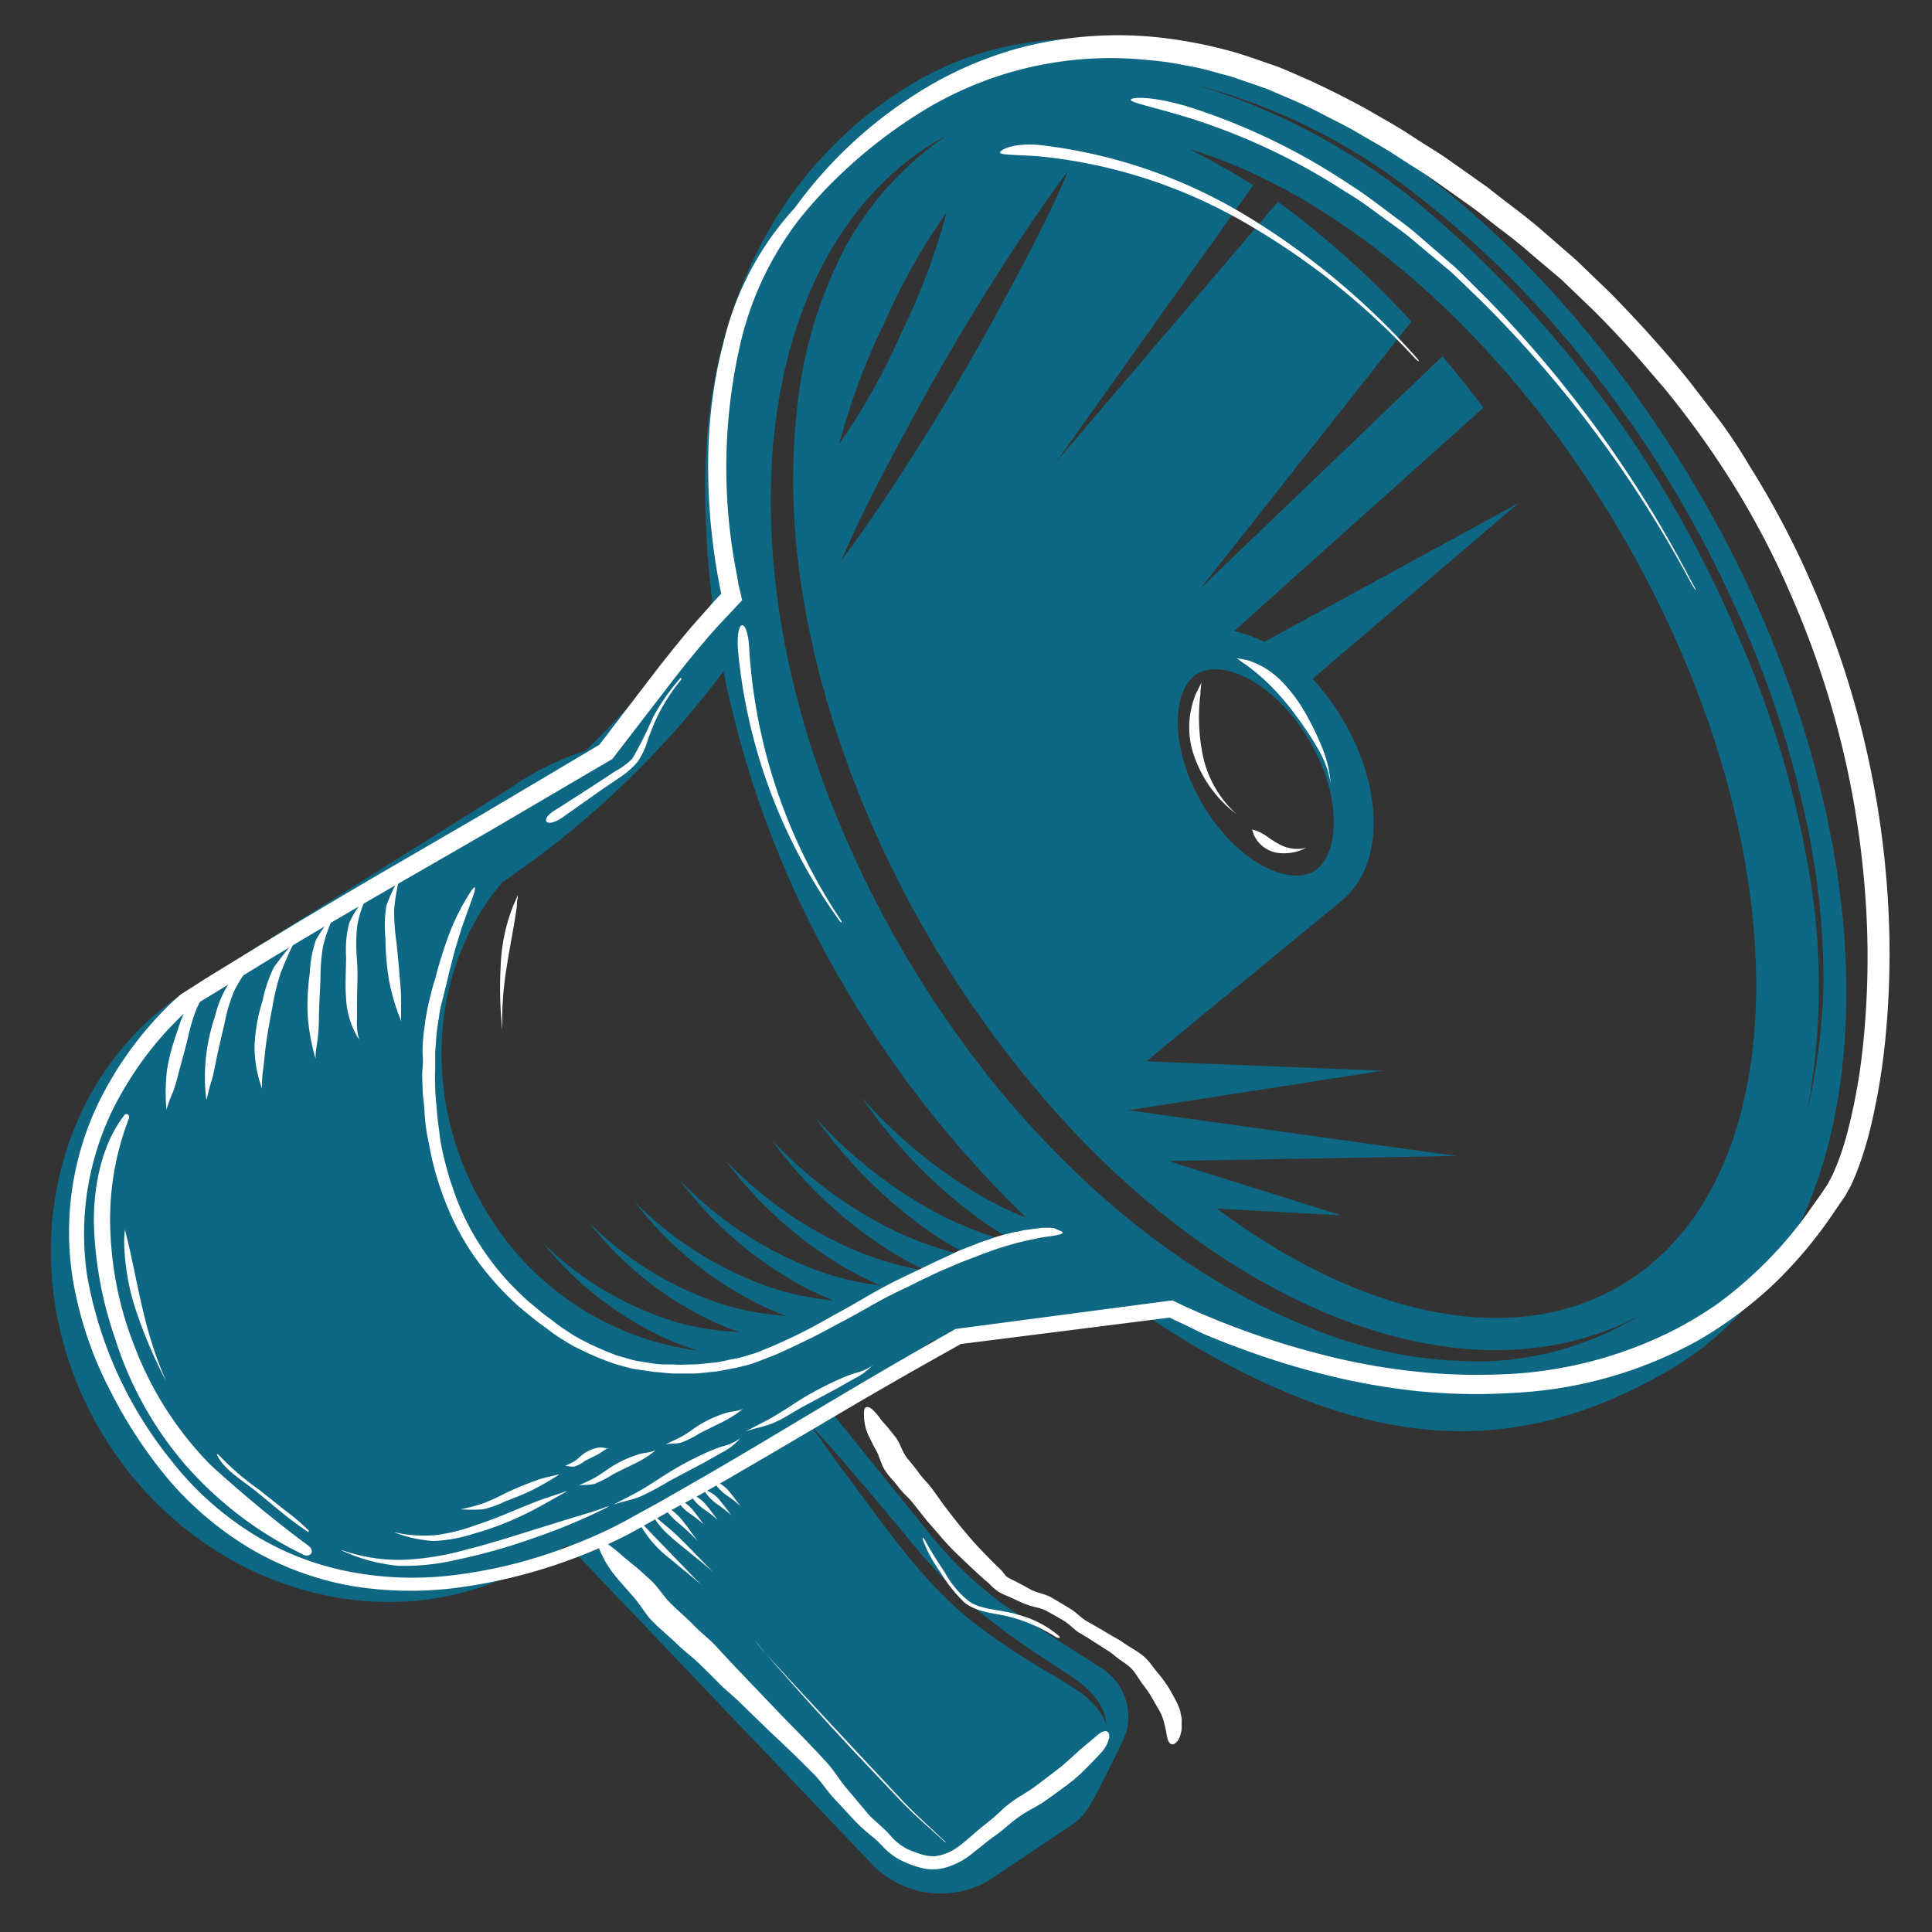 <svg id="Calque_1" data-name="Calque 1" xmlns="http://www.w3.org/2000/svg" viewBox="0 0 150 150"><rect x="0" y="0" width="150" height="150" fill="#333333" stroke="none"/><defs><style>.cls-1{fill:#0e6883;}.cls-2{fill:#fff;}</style></defs><path class="cls-1" d="M102.52,8.26C90.87,2,79.71,1.31,71.09,6.35c-10.28,6-16.1,17.16-16.33,30.39a70.12,70.12,0,0,0,.55,10,83,83,0,0,1-9.83,11.54,22,22,0,0,0-4.35,1.93c-.44.26-.88.54-1.39.9L15.37,76.39C3.93,83.09.51,98.61,7.75,111S30.2,128,41.59,121.3l2.5-1.34,23.45,24.6a7.4,7.4,0,0,0,9.3,1.4l.07-.05,6.23-4.17A4.43,4.43,0,0,0,84.69,140a6.26,6.26,0,0,0,.34-.55c2.32-4.45,2.43-5,2.48-5.27a4.46,4.46,0,0,0-2-4.67l-6.1-3.91a29.62,29.62,0,0,1-7.05-6.3L64.2,109.21,66.56,108c.73-.34,1.34-.65,1.91-1a20.79,20.79,0,0,0,3.81-2.87A75.18,75.18,0,0,1,88.8,102a66,66,0,0,0,6.08,3.71c12.6,6.74,23.14,7.43,34.74.65,8.61-5,13.49-15.11,13.72-28.35.22-12.69-3.89-26.91-11.57-40S113.7,14.28,102.52,8.26ZM102,67.65c-2,1.15-6-.72-8.66-5.25s-2.3-9-.33-10.12,6,.72,8.66,5.25S103.93,66.5,102,67.65ZM68.65,38.78c-1.07,1.6-2.15,3.18-3.32,4.71C67,39.62,69,35.89,71,32.2c2.65-4.86,5.53-9.63,8.62-14.24,1.07-1.59,2.16-3.18,3.32-4.7-1.64,3.87-3.66,7.59-5.67,11.29C74.62,29.41,71.74,34.17,68.65,38.78Zm-3.48-4.34a50.74,50.74,0,0,1,3.46-9.3,49.21,49.21,0,0,1,4.86-8.64A50.7,50.7,0,0,1,70,25.8,50.28,50.28,0,0,1,65.17,34.44Zm29.3,59.39,9.67.53L90.71,90.14l22.38-.39L87.61,86.2l19.75-3.07L89,82.4l15.16-12.46a2.18,2.18,0,0,0,.22-.21c3-2.63,3.07-8.41-.07-13.77a18,18,0,0,0-2.41-3.25l16-13.65L98.15,49.84A9.2,9.2,0,0,0,95.81,49l19.36-17.34q-1.53-2.05-3.18-4l-18.76,18,16.35-20.69A71.33,71.33,0,0,0,99.41,15.8l-.19-.14L82,35.87l15.3-21.49c-1.59-1-3.24-1.91-4.91-2.79,11.68,3.52,24.41,14.33,33.47,29.81,14,24,14,50.19-.07,58.43C117.28,104.82,105.53,102.09,94.47,93.83Zm-31.36,17c2.5,2.72,4.87,5.58,7.24,8.42a44,44,0,0,0,5.19,5.47A61.84,61.84,0,0,0,81.41,129c1.88,1.25,4.24,2.41,4.5,4.91-.77-2.05-2.63-2.88-4.4-4a52,52,0,0,1-6-4c-3.77-3-6.63-7.14-9.5-11C65,113.59,64.05,112.25,63.11,110.88ZM76,94.61a28.83,28.83,0,0,0,3.2,2,28.23,28.23,0,0,1-6.16-2.27,35,35,0,0,1-9.68-7.51,36.46,36.46,0,0,0,9.22,9.07,28.43,28.43,0,0,0,3,1.72,27.41,27.41,0,0,1-6-2,32.59,32.59,0,0,1-9.72-7.19,33.43,33.43,0,0,0,9.36,8.77,25.74,25.74,0,0,0,2.73,1.47,24.82,24.82,0,0,1-5.36-1.51A30.46,30.46,0,0,1,56.3,90.05,31.17,31.17,0,0,0,66,98.65c.78.43,1.57.81,2.37,1.16a22.92,22.92,0,0,1-5.38-1.34,29,29,0,0,1-10.18-6.8,29.27,29.27,0,0,0,9.9,8.4q1,.5,2,.9a22.26,22.26,0,0,1-5.22-1.13,27.49,27.49,0,0,1-10.23-6.55,27.62,27.62,0,0,0,10.27,8.26c.5.22,1,.43,1.5.61a20.88,20.88,0,0,1-4.89-.88,26.13,26.13,0,0,1-10.42-6.37,26.55,26.55,0,0,0,10.14,7.92c.51.21,1,.41,1.52.58a20,20,0,0,1-4.8-.74,25.19,25.19,0,0,1-10.4-6.14,26.3,26.3,0,0,0,10.14,7.66,19.78,19.78,0,0,0,1.91.68A22.52,22.52,0,0,1,37.51,93.62c-4.84-8.28-4.15-18.53,1.5-25.13A71.58,71.58,0,0,0,56.17,52.13,78.84,78.84,0,0,0,65.5,76.49,83.11,83.11,0,0,0,79.7,94.56,28.92,28.92,0,0,1,76.42,93a38,38,0,0,1-9.51-7.79A38.74,38.74,0,0,0,76,94.61Zm2.41-9a83.25,83.25,0,0,1-12.9-20.9c-3.9-9-6.17-19.11-5.57-29,.56-9.16,3.86-18.71,11.72-24.09.6-.41,1.23-.76,1.86-1.12A25,25,0,0,0,65.73,19a34.29,34.29,0,0,0-3.89,13.2c-1,9.59,1,19.33,4.4,28.29a83.94,83.94,0,0,0,11.5,20.7c5.81,7.68,13.09,14.6,21.67,19.09,8,4.16,17.31,6.27,25.9,2.8.64-.26,1.25-.58,1.87-.88a24.4,24.4,0,0,1-11.61,3.49,34.13,34.13,0,0,1-13.72-2.55C92.71,99.52,84.73,93,78.42,85.6Zm62.25-19.68a55.83,55.83,0,0,1,.9,11,46.43,46.43,0,0,1-1.27,9.4,51.77,51.77,0,0,0,.27-18,77.79,77.79,0,0,0-5.73-19.22,88.64,88.64,0,0,0-24.32-33A50.43,50.43,0,0,0,92.9,6.6a46.8,46.8,0,0,1,16,7.71,77,77,0,0,1,14.49,14.2,87.08,87.08,0,0,1,11,17.89A78.36,78.36,0,0,1,140.67,65.92Z"/><path class="cls-2" d="M82.51,95.7c0,.09-.28.17-.76.25l-.89.13-1.19.25a24.18,24.18,0,0,0-3.13.94c-.3.1-.61.24-.94.36l-1,.38c-.65.29-1.35.56-2.06.9l-1.12.53L70.3,100c-.77.35-1.5.72-2.27,1.15s-1.59.91-2.47,1.37-1.67.91-2.58,1.36-1.82.88-2.77,1.3c-.49.19-1,.39-1.47.57s-1.05.32-1.56.44l-1.54.29-1.6.16H52.41c-.56,0-1.06-.1-1.59-.12l-1.46-.21c-.5-.09-1-.24-1.5-.38a20.62,20.62,0,0,1-2.75-1.13,11,11,0,0,1-1.34-.74,12.91,12.91,0,0,1-1.21-.83c-.38-.3-.75-.53-1.12-.84l-1.11-.91a22.73,22.73,0,0,1-3.67-4.17,20.5,20.5,0,0,1-2.31-4.61,23.32,23.32,0,0,1-.7-2.26c-.19-.73-.31-1.46-.45-2.15s-.21-1.37-.24-2-.14-1.18-.15-1.75-.06-1.11,0-1.62,0-.89,0-1.28c0-.78.08-1.41.14-1.84l.09-.67.12-.68c.08-.44.19-.84.28-1.22s.19-.74.3-1.08.17-.64.27-1c.2-.68.4-1.31.6-1.9s.4-1.1.62-1.6a18.15,18.15,0,0,1,1.11-2.1c.28-.46.46-.69.52-.66s0,.34-.2.88L35.86,72c-.14.44-.31,1-.48,1.57s-.32,1.21-.5,1.88c-.07.32-.16.72-.26,1.1s-.18.76-.28,1.13-.18.74-.24,1.11c0,.19-.06.37-.08.55s-.06.39-.08.58c-.06.38-.09,1-.15,1.73,0,.39,0,.82,0,1.31a14.19,14.19,0,0,0,0,1.44c0,.54.07,1.11.12,1.75s.14,1.25.22,1.93.22,1.35.39,2a21.16,21.16,0,0,0,.64,2.17,19.37,19.37,0,0,0,2.11,4.42,20.77,20.77,0,0,0,3.43,4.07c.33.33.71.6,1.06.91s.77.6,1.15.89a10.6,10.6,0,0,0,1.15.82,10,10,0,0,0,1.17.7,24,24,0,0,0,2.64,1.17l1.33.38c.47.1.95.16,1.41.24a7.58,7.58,0,0,0,.82.08l.42,0,.4,0c.52.06,1.05,0,1.57,0s1-.09,1.56-.13,1.07-.21,1.58-.29,1-.26,1.47-.39.94-.37,1.42-.55c.93-.4,1.85-.83,2.73-1.28s1.71-.94,2.58-1.41,1.6-.91,2.42-1.38,1.68-.93,2.46-1.3l1.12-.54,1.07-.51c.72-.36,1.44-.65,2.11-1l1-.39c.31-.11.6-.25.91-.35.62-.2,1.19-.43,1.77-.57l.83-.2c.24,0,.48-.11.71-.14l1.25-.16a6.12,6.12,0,0,1,1,0C82.25,95.55,82.52,95.61,82.51,95.7Z"/><path class="cls-2" d="M85.86,134.41c.16,0,.29.18.26.5a2.55,2.55,0,0,1-.69,1.23c-.41.46-.94,1-1.56,1.6l-.51.45-.57.44-1.23.9c-.22.15-.45.32-.7.48s-.49.29-.74.43a9.51,9.51,0,0,0-1.45.95c-.46.37-.94.81-1.49,1.19s-1,.79-1.56,1.21a5.66,5.66,0,0,1-1.85,1.09,3.93,3.93,0,0,1-1.1.25,3.63,3.63,0,0,1-1.15-.11,8.06,8.06,0,0,1-1-.33,6.42,6.42,0,0,1-1-.5,5.53,5.53,0,0,1-.88-.72,9.38,9.38,0,0,0-.78-.77,14.48,14.48,0,0,1-1.51-1.35L65,139.89a10.1,10.1,0,0,1-.68-.77l-.6-.77a6.78,6.78,0,0,0-.62-.69l-.68-.68c-.9-.9-1.8-1.75-2.67-2.56L57.26,132,56.14,131c-.36-.35-.7-.7-1-1l-.94-.92c-.29-.27-.59-.52-.88-.76s-.55-.48-.8-.72-.42-.4-.62-.57l-.9-.81-.32-.32c-.11-.11-.21-.22-.31-.34s-.35-.46-.5-.67l-.44-.61c-.14-.18-.28-.34-.45-.53l-.88-1c-.27-.33-.51-.6-.72-.91a8.56,8.56,0,0,1-.81-1.48c-.15-.37-.2-.6-.1-.7s.32,0,.65.17a13.09,13.09,0,0,1,1.24,1l.88.72c.32.26.65.56,1,.88a6.94,6.94,0,0,1,.56.54c.18.2.35.41.51.62l.49.61.26.28.29.28.88.81c.19.18.41.38.64.62s.45.44.72.68.58.51.89.82l.92,1,1,1.06,1.07,1.12,2.35,2.46c.83.84,1.7,1.72,2.57,2.65l.65.7a9.78,9.78,0,0,1,.65.77c.41.55.74,1.07,1.16,1.54l1.28,1.52a5.54,5.54,0,0,0,.65.71l.74.67.42.4.19.22.17.19a4.07,4.07,0,0,0,1.46,1c.3.1.58.23.88.3a3.33,3.33,0,0,0,.88.12,3.17,3.17,0,0,0,.85-.19,4,4,0,0,0,.78-.38,7,7,0,0,0,.73-.55c.52-.42,1-.88,1.54-1.3s1-.81,1.43-1.24a9.82,9.82,0,0,1,1.5-1.09c.25-.16.49-.3.71-.45s.41-.3.63-.46l1.21-.92.55-.43.48-.42.88-.8.41-.35.35-.29c.47-.39.69-.6.84-.69A.74.74,0,0,1,85.86,134.41Z"/><path class="cls-2" d="M90.93,135.41c-.16-.07-.24-.25-.3-.49s-.1-.59-.21-1a3.76,3.76,0,0,0-.53-1.31c-.07-.12-.13-.25-.22-.38a3.84,3.84,0,0,0-.22-.39,7.2,7.2,0,0,0-.54-.82c-.09-.14-.22-.28-.32-.44l-.32-.47a2.93,2.93,0,0,0-.76-.85c-.31-.24-.68-.46-1-.74s-.7-.48-1.07-.73l-1.15-.73c-.19-.12-.39-.22-.6-.36s-.37-.3-.55-.45a3.72,3.72,0,0,0-.56-.42l-.61-.36-.63-.35a2.8,2.8,0,0,0-.65-.27,7.63,7.63,0,0,1-1.29-.39q-.59-.28-1.17-.54a5.1,5.1,0,0,1-.58-.26,3.55,3.55,0,0,1-.67-.52,4.15,4.15,0,0,0-.49-.45l-.49-.44c-.64-.59-1.24-1.16-1.82-1.72s-1.07-1.14-1.54-1.69l-.69-.79-.6-.76-.54-.68c-.18-.21-.36-.39-.54-.57s-.34-.36-.48-.54l-.35-.44c-.23-.26-.42-.47-.53-.62l-.17-.24c-.06-.09-.11-.18-.16-.27s-.15-.35-.22-.52-.13-.34-.18-.48a4.11,4.11,0,0,0-.21-.42c-.15-.27-.29-.54-.41-.79a4.88,4.88,0,0,1-.31-.72,4.2,4.2,0,0,1-.17-1.18c0-.29,0-.48.15-.55s.29,0,.48.14a5.24,5.24,0,0,1,.69.81c.13.17.31.36.49.56l.55.69a2.37,2.37,0,0,1,.29.42,3.54,3.54,0,0,1,.23.48c.08.16.15.32.23.47a2.39,2.39,0,0,0,.13.21l.16.22.49.6c.11.14.24.29.36.47a5.39,5.39,0,0,0,.41.51c.16.18.34.37.52.6s.34.46.52.71l.55.77.62.8c.43.56.91,1.13,1.41,1.72s1.08,1.16,1.64,1.74l.43.43a4.16,4.16,0,0,1,.42.42c.14.2.19.23.28.35a3.71,3.71,0,0,0,.56.31c.4.2.79.41,1.18.63a3.47,3.47,0,0,0,.59.27l.64.2.36.14.18.09.16.1.63.37.63.38a4.57,4.57,0,0,1,.61.45c.18.15.36.31.55.44s.4.23.61.36c.41.23.81.46,1.2.7s.81.44,1.19.71.74.46,1.11.71a3.83,3.83,0,0,1,1,.92l.37.48c.12.16.24.29.37.45.24.31.47.62.67.94.1.15.18.32.27.47s.17.3.25.46a4.7,4.7,0,0,1,.39.93c0,.16.07.34.09.48a2.1,2.1,0,0,1,0,.43,2.21,2.21,0,0,1-.26,1.28C91.27,135.38,91.1,135.47,90.93,135.41Z"/><path class="cls-2" d="M12.94,86.08a13.38,13.38,0,0,1,.5-1.33,12.83,12.83,0,0,0,.39-1.3c.26-1,.52-1.88.75-2.84a14.6,14.6,0,0,1,.71-2.36,11.79,11.79,0,0,1,1.3-2.1c0-.09.07-.11,0-.05a10.92,10.92,0,0,0-1.79,1.62,8.53,8.53,0,0,0-1,2.26,17.19,17.19,0,0,0-.82,3A15,15,0,0,0,12.91,86C12.92,86.21,12.88,86.27,12.94,86.08Z"/><path class="cls-2" d="M16.07,85.27a14.54,14.54,0,0,1,.38-1.44c.13-.47.22-.93.31-1.4.21-1,.44-2,.68-3a12.53,12.53,0,0,1,.74-2.49,11.27,11.27,0,0,1,1.44-2.18c.05-.09.07-.11,0,0a10.35,10.35,0,0,0-1.91,1.69,8.11,8.11,0,0,0-1,2.4A15.15,15.15,0,0,0,16,82,14.1,14.1,0,0,0,16,85.23C16.06,85.41,16,85.48,16.07,85.27Z"/><path class="cls-2" d="M20.34,84.43a8.69,8.69,0,0,1,.11-1.53c.05-.49.11-1,.16-1.48.12-1,.32-2.1.53-3.18a18.54,18.54,0,0,1,.64-2.67,26.58,26.58,0,0,1,1.12-2.52c0-.1.05-.12,0,0a24.73,24.73,0,0,0-1.64,2.06,10.83,10.83,0,0,0-.87,2.57A13.9,13.9,0,0,0,19.77,81a9.15,9.15,0,0,0,.53,3.38C20.37,84.58,20.35,84.65,20.34,84.43Z"/><path class="cls-2" d="M24.5,82.1c0-.5.11-1,.17-1.49a14.28,14.28,0,0,0,.09-1.45c0-1,.08-2,.12-3.13a15.07,15.07,0,0,1,.21-2.61A12.84,12.84,0,0,1,26,70.94l0,0A11,11,0,0,0,24.52,73a9.33,9.33,0,0,0-.47,2.57,18,18,0,0,0-.16,3.28,16.45,16.45,0,0,0,.57,3.22C24.52,82.24,24.49,82.31,24.5,82.1Z"/><path class="cls-2" d="M27.85,80.58a4.43,4.43,0,0,1-.13-1.44c0-.46,0-.92,0-1.39,0-1,.08-2.08,0-3.14a14.14,14.14,0,0,1,0-2.6,7.42,7.42,0,0,1,.81-2.46c0-.1,0-.12,0,0a7.27,7.27,0,0,0-1.42,2.12,8.43,8.43,0,0,0-.24,2.59c0,1.08-.09,2.15,0,3.24a6.54,6.54,0,0,0,.94,3.1C27.9,80.7,27.9,80.78,27.85,80.58Z"/><path class="cls-2" d="M31.14,79.2c0-.49,0-1,0-1.48a13.24,13.24,0,0,0-.07-1.42c-.08-1-.17-2-.28-3.08a17.1,17.1,0,0,1-.19-2.57,14.19,14.19,0,0,1,.44-2.55c0-.1,0-.12,0,0A13,13,0,0,0,30,70.32a9.66,9.66,0,0,0-.07,2.56,20.35,20.35,0,0,0,.27,3.21,16.47,16.47,0,0,0,.9,3.07C31.17,79.34,31.15,79.41,31.14,79.2Z"/><path class="cls-2" d="M49.81,118.56A8.74,8.74,0,0,0,52,121c.83.7,1.68,1.37,2.49,2.08.08.06.08.06,0,0-.78-.75-1.51-1.55-2.27-2.32L50,118.45l-.39-.4S49.63,118.23,49.81,118.56Z"/><path class="cls-2" d="M59.7,128.67c2.14,2.48,4.36,4.9,6.59,7.3l3.38,3.57c1.12,1.21,2.37,2.27,3.58,3.38.21.19.26.14,0-.06-1.19-1.13-2.42-2.21-3.52-3.42l-3.36-3.59c-2.23-2.4-4.48-4.79-6.68-7.21-.76-.83-1.1-1.28-1.1-1.28S59,127.82,59.7,128.67Z"/><path class="cls-2" d="M50.85,117.94a6.17,6.17,0,0,0,1,1.17c.38.36.78.69,1.17,1,.8.66,1.63,1.3,2.41,2h0c-.74-.72-1.45-1.48-2.18-2.22-.36-.36-.73-.73-1.12-1.07s-.8-.66-1.17-1a1.64,1.64,0,0,1-.35-.4A2.55,2.55,0,0,0,50.85,117.94Z"/><path class="cls-2" d="M51.57,117.08a7.05,7.05,0,0,0,1.26,1.3,15.6,15.6,0,0,1,1.32,1.25s0,0,0,0c-.36-.49-.7-1-1.09-1.48a4.67,4.67,0,0,0-1.37-1.21c-.2-.1-.31-.13-.3-.14A2.07,2.07,0,0,1,51.57,117.08Z"/><path class="cls-2" d="M52.65,116.6a3.33,3.33,0,0,0,.94.93,12.1,12.1,0,0,1,1.06.83h0c-.28-.35-.53-.73-.82-1.07a2.81,2.81,0,0,0-1.06-.84,1.65,1.65,0,0,1-.24-.07S52.57,116.46,52.65,116.6Z"/><path class="cls-2" d="M53.72,116.24a3.5,3.5,0,0,0,.94.94,12,12,0,0,1,1.06.82s0,0,0,0c-.28-.34-.53-.72-.83-1.07a2.68,2.68,0,0,0-1-.83c-.16,0-.25-.07-.24-.08S53.64,116.1,53.72,116.24Z"/><path class="cls-2" d="M54.78,115.89a3.81,3.81,0,0,0,.95.93,12.1,12.1,0,0,1,1.06.83s0,0,0,0c-.28-.35-.54-.73-.83-1.07a2.58,2.58,0,0,0-1.06-.84,1.71,1.71,0,0,1-.23-.07S54.7,115.74,54.78,115.89Z"/><path class="cls-2" d="M55.5,115.17a3.5,3.5,0,0,0,.94.94,10.45,10.45,0,0,1,1.06.83s0,0,0,0c-.28-.34-.53-.72-.83-1.07a2.68,2.68,0,0,0-1.05-.83,1.65,1.65,0,0,1-.24-.07S55.42,115,55.5,115.17Z"/><path class="cls-2" d="M47.06,117c-.84.32-1.71.57-2.58.83l-2.61.81c-1.9.59-3.79,1.2-5.7,1.68a21.3,21.3,0,0,1-4.77.78,13.26,13.26,0,0,1-4.8-.73c-.18,0-.23-.07-.09,0a13.41,13.41,0,0,0,4.44,1.2,18.15,18.15,0,0,0,4.73-.52,44.48,44.48,0,0,0,5.79-1.65A44.68,44.68,0,0,0,47,117.1C47.3,116.94,47.42,116.91,47.06,117Z"/><path class="cls-2" d="M57.35,111.75a3.76,3.76,0,0,1-1.28.55,12.86,12.86,0,0,0-1.34.53A26,26,0,0,0,52,114.28c-.74.46-1.44.94-2.17,1.37s-1.49.78-2.25,1.2c-.08.06-.11.06,0,0,.64-.27,1.52-.37,2.29-.73A21.4,21.4,0,0,0,51.94,115l2.77-1.47,1.36-.77a4.63,4.63,0,0,0,1.26-.93C57.44,111.65,57.5,111.61,57.35,111.75Z"/><path class="cls-2" d="M67.68,106.05a3.66,3.66,0,0,1-1.28.55,12.86,12.86,0,0,0-1.34.53,26,26,0,0,0-2.77,1.45c-.74.46-1.44.94-2.17,1.37s-1.49.78-2.25,1.2c-.08.06-.11.07,0,0,.64-.26,1.52-.37,2.29-.72s1.5-.84,2.15-1.2L65,107.79,66.4,107a4.81,4.81,0,0,0,1.26-.92C67.77,106,67.83,105.91,67.68,106.05Z"/><path class="cls-2" d="M43.91,115.8l-1.7.57c-.57.2-1.12.43-1.67.65-1.19.49-2.38,1-3.6,1.39a14.3,14.3,0,0,1-3.06.77,10,10,0,0,1-3.17-.2c-.13,0-.16,0-.07,0a10.08,10.08,0,0,0,3,.66,11.32,11.32,0,0,0,3.09-.55,22.93,22.93,0,0,0,3.71-1.38c1.2-.55,2.32-1.23,3.46-1.86C44.07,115.73,44.15,115.72,43.91,115.8Z"/><path class="cls-2" d="M50.86,112.62a3.85,3.85,0,0,1-.83.19,4.76,4.76,0,0,0-.82.23,8.83,8.83,0,0,0-1.67.8c-.44.28-.85.59-1.29.85s-.9.43-1.35.67c0,0-.07,0,0,0,.39-.13,1,0,1.44-.23a7.49,7.49,0,0,0,1.29-.69l1.67-.82a7.62,7.62,0,0,0,1.58-1C50.93,112.58,51,112.57,50.86,112.62Z"/><path class="cls-2" d="M57.63,109.41a3.44,3.44,0,0,1-.83.19,4.53,4.53,0,0,0-.82.23,9.58,9.58,0,0,0-1.68.8c-.44.28-.84.6-1.28.85s-.9.43-1.36.67c0,0-.06,0,0,0,.39-.12,1,0,1.44-.23a8.23,8.23,0,0,0,1.29-.68l1.67-.82a8.91,8.91,0,0,0,1.58-1C57.7,109.37,57.74,109.37,57.63,109.41Z"/><path class="cls-2" d="M43.3,114.49c-.34.1-.69.16-1,.24s-.67.21-1,.33c-.69.26-1.38.55-2.06.87a16.07,16.07,0,0,1-1.69.78,14.68,14.68,0,0,1-1.79.47h0a11.59,11.59,0,0,0,1.77,0,8.8,8.8,0,0,0,1.71-.62c.71-.27,1.43-.55,2.12-.89a22.53,22.53,0,0,0,2-1.15C43.39,114.45,43.44,114.45,43.3,114.49Z"/><path class="cls-2" d="M47.21,112.46l-.52-.08a1.45,1.45,0,0,0-.47.07,2.57,2.57,0,0,0-.93.44c-.23.17-.44.39-.67.55a7.29,7.29,0,0,1-.74.37s0,0,0,0c.23,0,.6.13.86,0a2.6,2.6,0,0,0,.69-.4l.91-.45c.3-.16.58-.38.87-.55C47.25,112.45,47.28,112.46,47.21,112.46Z"/><path class="cls-2" d="M9.64,96.38a17.91,17.91,0,0,0,1,5.61,37.8,37.8,0,0,0,2.25,5.23c.07.14.07.15,0,0a30.84,30.84,0,0,1-1.76-5.36c-.45-1.83-.77-3.66-1.21-5.5l-.18-.72a1.35,1.35,0,0,1-.06-.23,1.44,1.44,0,0,1,0,.24C9.67,95.8,9.64,96.05,9.64,96.38Z"/><path class="cls-2" d="M23.93,118.79a16.49,16.49,0,0,0-1.79-1.52l-2-1.59a20.94,20.94,0,0,1-3.19-2.75c-.06-.06-.14,0-.11,0,.5,1.13,1.95,2,2.91,2.75,1.34,1.08,2.64,2.25,4.08,3.2C23.91,119,24.05,118.92,23.93,118.79Z"/><path class="cls-2" d="M57.3,50.51a42.66,42.66,0,0,0,7.85,20.94c.19.27.28.21.1-.06a42.61,42.61,0,0,1-7.08-21C58.06,47.91,57.11,47.91,57.3,50.51Z"/><path class="cls-2" d="M43.69,63.45l2.93-2.07,1.47-1a6.49,6.49,0,0,0,1.41-1.23,5.89,5.89,0,0,0,.79-1.69c.2-.56.41-1.11.66-1.65a14.54,14.54,0,0,1,1.9-3c.13-.17,0-.24-.09-.08a16,16,0,0,0-2.08,3,29.08,29.08,0,0,1-1.58,3.16,5.5,5.5,0,0,1-1.35,1l-1.52,1-3,1.93C41.82,63.61,42.35,64.39,43.69,63.45Z"/><path class="cls-2" d="M39.87,70.26a14,14,0,0,0-1,4.82A30.93,30.93,0,0,0,39,80c0,.15,0,.15,0,0a25.46,25.46,0,0,1,.33-4.86c.24-1.61.58-3.17.8-4.79,0-.21,0-.38.07-.64l0-.21S40.11,69.74,39.87,70.26Z"/><path class="cls-2" d="M80.57,12.13a39.51,39.51,0,0,1,16,5.11,55.72,55.72,0,0,1,13.28,10.57c.35.36.43.29.09-.08A57.39,57.39,0,0,0,96.83,16.79a39.73,39.73,0,0,0-16.19-5.54c-2-.16-3,.39-3,.59S78.69,12,80.57,12.13Z"/><path class="cls-2" d="M64.85,13.72c.09.2-1,1.11-2.64,3.11a25,25,0,0,0-4.76,10,42.81,42.81,0,0,0-.37,17.12c.08.4.15.81.23,1.23,0,.2.08.42.13.63l.18.79-1,1.07-.94,1q-1.78,2-3.52,4.26l-4.62,6-3.8,2.23-5.64,3.31-5.81,3.35c-3.9,2.24-7.6,4.38-11.61,6.81l-3,1.84-1.56.95-.79.48a3.34,3.34,0,0,0-.75.52,25.76,25.76,0,0,0-4.8,5.87A22,22,0,0,0,6.76,99a31.51,31.51,0,0,0,6.55,14.41,24.3,24.3,0,0,0,6,5.48A22.1,22.1,0,0,0,27,122a25.94,25.94,0,0,0,8.09.31,37.13,37.13,0,0,0,8.15-1.91c1.33-.47,2.64-1,3.92-1.61s2.49-1.33,3.74-2c2.54-1.44,4.83-2.76,7.21-4.17,4.26-2.53,8.87-5.33,13.55-8l2.53-1.44,12.72-1.68,4.12-.54.62.3.44.21.91.4c.61.27,1.22.52,1.82.76A63.2,63.2,0,0,0,102,105a49.9,49.9,0,0,0,7,1.38,44.54,44.54,0,0,0,7.38.33,32,32,0,0,0,13.81-3.56,31.57,31.57,0,0,0,3-1.81,30,30,0,0,0,2.7-2.19,31,31,0,0,0,4.55-5.11l1-1.41.47-.71.36-.68a20.54,20.54,0,0,0,1.1-3.09,45.22,45.22,0,0,0,1.22-6.49,66.09,66.09,0,0,0,.18-12.79,70.55,70.55,0,0,0-5.62-22.44,65.1,65.1,0,0,0-4.69-9,71.81,71.81,0,0,0-5.23-7.27c-.95-1.09-1.85-2.18-2.79-3.21s-1.86-2-2.8-2.93l-2.44-2.34-2.37-2c-.74-.66-1.49-1.25-2.21-1.79s-1.37-1.08-2-1.56c-1.28-.92-2.39-1.7-3.28-2.33s-1.92-1.24-2.89-1.88-2-1.2-3-1.79-2-1.06-2.91-1.54-1.88-.91-2.8-1.3l-1.35-.58-1.35-.47L95.76,6c-.44-.14-.88-.24-1.3-.36a20.81,20.81,0,0,0-2.52-.58,21.12,21.12,0,0,0-2.65-.38,27.91,27.91,0,0,0-18,4.16,38.32,38.32,0,0,0-9.19,8.1c-.9,1.08-1.54,1.95-2,2.54-.22.3-.39.52-.51.67s-.13.14-.09.07,0,0,0-.05c-.29.16,0-.3.31-1a25.66,25.66,0,0,1,1.88-3A34.17,34.17,0,0,1,71,7.37a29,29,0,0,1,8.21-3.66,30,30,0,0,1,10.62-.82,36,36,0,0,1,6,1.16c1,.29,2,.66,3,1s1.94.81,2.9,1.21c1.88.89,3.72,1.8,5.44,2.83.87.49,1.74,1,2.55,1.54s1.79,1.11,2.67,1.72l3.17,2.24c1.21,1,2.68,2,4.27,3.39l2.51,2.18,2.69,2.59c1.63,1.67,3.39,3.54,5.23,5.75.93,1.09,1.82,2.31,2.79,3.55s1.89,2.61,2.77,4.1a67.86,67.86,0,0,1,4.88,9.27,71.93,71.93,0,0,1,5.75,22.73,68.11,68.11,0,0,1-.12,13,50.83,50.83,0,0,1-1.17,6.68,28.13,28.13,0,0,1-1.07,3.34l-.36.83c-.14.27-.3.54-.45.82l-1,1.46a33.9,33.9,0,0,1-4.6,5.45,31.86,31.86,0,0,1-5.85,4.35,32.92,32.92,0,0,1-14.27,4.06A45.76,45.76,0,0,1,110,108a51.49,51.49,0,0,1-7.82-1.45,60.85,60.85,0,0,1-6-1.91c-1-.36-1.9-.72-2.83-1.12L92,102.86l-.69-.32-.5-.24-2.53.32-13.68,1.73-1.25.7c-2.34,1.31-4.31,2.44-6.5,3.71l-6.64,3.91-3.86,2.25-2,1.13-1.87,1c-1.26.7-2.45,1.4-3.77,2.11a39.37,39.37,0,0,1-4,1.77,40.62,40.62,0,0,1-8.38,2.22,28.19,28.19,0,0,1-8.94,0,23.78,23.78,0,0,1-7.91-2.89,25.67,25.67,0,0,1-6.37-5.36A36,36,0,0,1,8.57,108a29.26,29.26,0,0,1-2.74-7.72,23.1,23.1,0,0,1,2.4-15.78,27.57,27.57,0,0,1,4.57-6.14c.22-.23.45-.45.69-.67l.37-.33a2.24,2.24,0,0,1,.29-.23l.23-.14,1.56-1,3.15-1.93c4.18-2.57,8.65-5.21,12.57-7.48l5.68-3.3,5.33-3.16,3.87-2.3,4.31-5.64c1.18-1.51,2.36-3,3.58-4.35l1-1.13.57-.61v0l-.09-.41c-.07-.36-.13-.72-.2-1.07A48.61,48.61,0,0,1,55,34.85a38.86,38.86,0,0,1,.4-4.48,33.72,33.72,0,0,1,.77-3.76A23.41,23.41,0,0,1,61.6,16.26C63.52,14.24,64.83,13.57,64.85,13.72Z"/><path class="cls-2" d="M92.28,9.14a49.44,49.44,0,0,1,12.23,5.78c1,.58,1.89,1.25,2.8,1.92s1.86,1.31,2.71,2.07l2.61,2.18c.83.77,1.64,1.57,2.46,2.36A92.07,92.07,0,0,1,131.31,45.3c.4.69.49.65.09,0a92.64,92.64,0,0,0-16-22.16c-.82-.8-1.61-1.63-2.45-2.41l-2.6-2.25c-.84-.77-1.79-1.43-2.7-2.12s-1.83-1.38-2.81-2a49.47,49.47,0,0,0-12.35-6c-3-.94-4.68-.83-4.69-.61S89.33,8.25,92.28,9.14Z"/><path class="cls-2" d="M24,120.05a95.36,95.36,0,0,1-7.68-6.34,26.6,26.6,0,0,1-5.84-9.09,26.94,26.94,0,0,1-1.9-8.79,21.63,21.63,0,0,1,1.41-8.94c.13-.32-.15-.53-.34-.3C8,88.7,7.25,91.84,7.29,95a29.71,29.71,0,0,0,1.64,8.9,27.76,27.76,0,0,0,5.54,9.92,28.75,28.75,0,0,0,9,6.84C24,121,24.5,120.51,24,120.05Z"/><path class="cls-2" d="M82.2,127a8,8,0,0,0-3.15-1.63c-1.25-.4-2.59-.35-3.66-.93a7.15,7.15,0,0,1-2-2.3c-.57-.86-1.13-1.73-1.64-2.66-.06-.11-.15-.09-.12,0A10.39,10.39,0,0,0,73,122.05a11.62,11.62,0,0,0,1.9,2.39c1.1.83,2.48.79,3.68,1.14A12.91,12.91,0,0,1,82,127.11C82.23,127.23,82.39,127.15,82.2,127Z"/><path class="cls-2" d="M92.86,53.84a6.78,6.78,0,0,0,0,5.25A9.6,9.6,0,0,0,96,63.21c.13.09.12.1,0,0a8.52,8.52,0,0,1-2.56-4.32,14.65,14.65,0,0,1-.24-5,5.36,5.36,0,0,1,.09-.9S93.13,53.29,92.86,53.84Z"/><path class="cls-2" d="M97.34,64.79a2.33,2.33,0,0,0,.7.92,2.39,2.39,0,0,0,1.11.5,3.7,3.7,0,0,0,2.25-.38c.06,0,.06,0,0,0a2.88,2.88,0,0,1-2.05-.27,7.46,7.46,0,0,1-.82-.5,3.92,3.92,0,0,0-.93-.54c-.26-.09-.42-.11-.4-.12S97.25,64.53,97.34,64.79Z"/><path class="cls-2" d="M96.76,51.63a15.77,15.77,0,0,1,2.13,1.86,21.57,21.57,0,0,1,1.82,2.19,24.85,24.85,0,0,1,1.6,2.43,7.47,7.47,0,0,1,1,2.73c0,.17,0,.17,0,0a9,9,0,0,0-.69-2.87,21.8,21.8,0,0,0-1.3-2.66,12,12,0,0,0-1.8-2.4,6.39,6.39,0,0,0-2.56-1.62c-.67-.18-1-.17-1-.2a1.32,1.32,0,0,1,.22.12C96.28,51.3,96.48,51.45,96.76,51.63Z"/></svg>